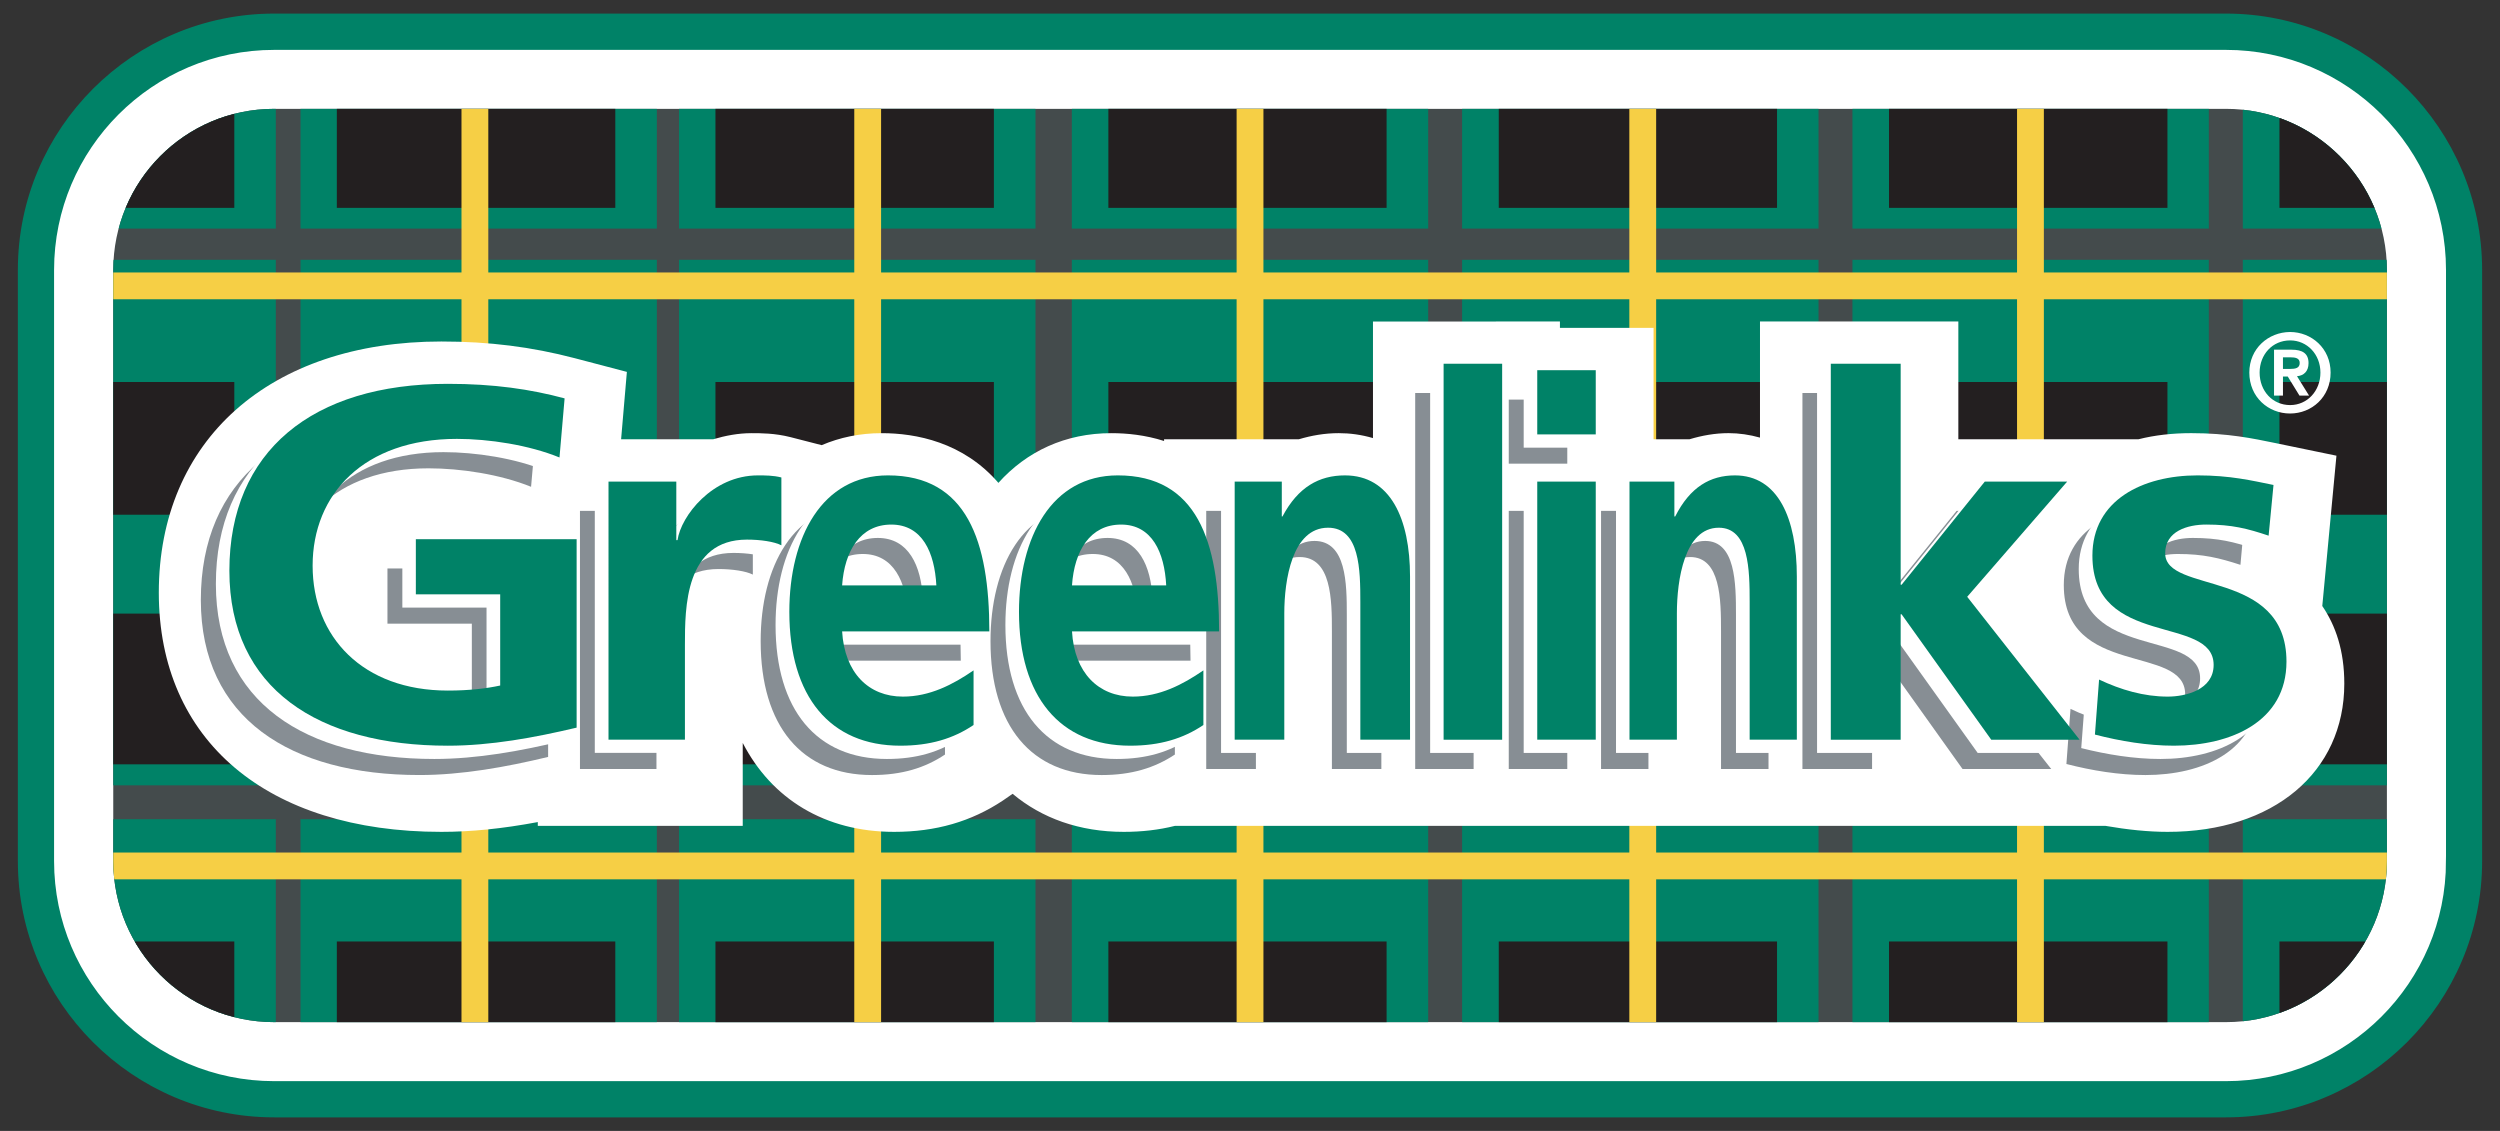 <?xml version="1.0" encoding="utf-8"?>
<!-- Generator: Adobe Illustrator 16.0.4, SVG Export Plug-In . SVG Version: 6.00 Build 0)  -->
<!DOCTYPE svg PUBLIC "-//W3C//DTD SVG 1.1//EN" "http://www.w3.org/Graphics/SVG/1.1/DTD/svg11.dtd">
<svg version="1.1" id="Layer_1" xmlns="http://www.w3.org/2000/svg" xmlns:xlink="http://www.w3.org/1999/xlink" x="0px" y="0px"
	 width="210px" height="95px" viewBox="144.844 -8.273 210 95" enable-background="new 144.844 -8.273 210 95" xml:space="preserve"
	>
<rect x="144.844" y="-8.273" width="210" height="95" fill="#333333" stroke="none"/>
<g id="Layer_1_1_" display="none">
	<g display="inline">
		<g>
			<rect x="0.234" fill="#000018" width="30.727" height="25"/>
			<g>
				<path fill="#EA1C24" d="M2.994,24.998c0.413-0.688,1.208-1.588,2.279-3.074c2.283-3.109,4.814-6.271,7.016-8.803
					c1.787-2.036,2.998-3.247,4.455-4.401c0.908-0.771,1.458-1.128,2.255-1.596c0,0.743-0.056,1.156-0.22,1.871
					c-0.192,0.798-0.906,2.888-1.705,4.952c-0.221,0.521-0.467,1.182-0.715,1.869l-0.469,1.266
					c-1.265,3.301-2.199,6.189-2.199,6.711c0,0.166,0.164,0.277,0.384,0.277c0.743-0.029,2.228-0.689,2.668-1.188
					c0.303-0.354,1.237-1.618,2.063-2.805c0.522-0.771,0.936-1.375,1.623-2.312l2.475-3.385c0.634-0.854,1.129-1.513,1.486-1.956
					c0.605-0.796,0.961-1.236,1.787-2.281c-0.082,0.468-0.138,0.742-0.302,1.539c-0.771,3.579-1.073,5.557-1.073,7.235
					c0,2.146,0.633,3.961,1.705,4.926c0.523,0.412,0.963,0.633,1.762,0.797l2.666-1.127c-2.393-0.854-3.465-2.75-3.465-6.053
					c0-1.76,0.329-4.127,0.879-6.272c0.248-0.989,0.387-1.786,0.387-2.338c0-0.222-0.084-0.357-0.221-0.357
					c-0.056,0-0.139,0.027-0.414,0.109c-0.55,0.164-1.238,0.414-1.761,0.66c-0.743,0.356-0.963,0.522-1.567,1.236l-1.019,1.211
					c-0.659,0.799-0.797,0.99-2.255,2.862c-1.102,1.43-2.201,2.889-3.301,4.318l-1.485,1.979c0.083-0.742,0.634-2.227,1.431-3.904
					c1.209-2.504,2.42-5.86,3.106-8.555c0.248-0.908,0.33-1.404,0.33-1.898c0-0.66-0.192-0.963-0.604-0.963
					c-0.304,0-0.58,0.055-1.045,0.247c-2.119,0.825-2.889,1.294-4.373,2.642c-1.404,1.293-3.77,3.852-5.805,6.328
					c-1.566,1.871-3.85,4.813-5.5,7.043c-0.479,0.646-0.802,1.051-1.181,1.666c-0.438,0.588-0.604,0.871-0.982,1.52h0.903
					L2.994,24.998L2.994,24.998z"/>
			</g>
		</g>
		<g>
			<polygon fill="#000018" points="38.688,0.191 37.503,14.605 39.319,14.605 39.874,4.665 39.913,4.665 41.768,14.605 
				43.086,14.605 44.579,6.73 44.903,4.665 44.938,4.665 44.979,6.56 45.094,9.234 45.438,14.605 47.312,14.605 45.973,0.191 
				44.291,0.191 43.048,6.537 42.475,10 42.417,10.591 42.377,10.591 40.333,0.191 			"/>
			<path fill="#000018" d="M54.13,0.191l-3.135,14.415h1.873l0.536-2.811h2.867l0.535,2.811h1.932L55.641,0.191H54.13z
				 M55.984,10.304h-2.293l1.146-7.322h0.039l0.728,5.24L55.984,10.304z"/>
			<polygon fill="#000018" points="63.168,0.191 63.168,14.605 68.292,14.605 68.292,12.941 65.079,12.941 65.079,0.191 			"/>
			<rect x="72.674" y="0.193" fill="#000018" width="1.913" height="14.413"/>
			<path fill="#000018" d="M84.566,0.478C83.956,0.118,83.268,0,82.541,0c-2.161,0-3.232,1.663-3.232,3.691
				c0,3.785,4.035,4.358,4.035,7.228c0,1.07-0.498,2.008-1.684,2.008c-0.745,0-1.317-0.325-1.893-0.747v1.934
				c0.592,0.477,1.355,0.688,2.102,0.688c2.124,0,3.385-1.737,3.385-3.765c0-1.949-0.742-2.907-2.043-4.226l-1.454-1.588
				c-0.382-0.496-0.536-0.938-0.536-1.568c0-0.992,0.649-1.854,1.702-1.854c0.65,0,1.127,0.245,1.625,0.609L84.566,0.478z"/>
			<polygon fill="#000018" points="90.057,0.191 90.057,14.605 91.969,14.605 91.969,7.476 94.854,7.476 94.854,14.605 
				96.768,14.605 96.768,0.191 94.854,0.191 94.854,5.814 91.969,5.814 91.969,0.191 			"/>
		</g>
	</g>
	<g display="inline">
		<g>
			<g>
				<path fill="#E5312A" d="M43.414,17.723h-1.27l-4.273,7.1h1.378l1.152-1.979h2.84l0.364,1.979h1.273L43.414,17.723z M42.55,19.07
					l0.503,2.728h-2.059c0.812-1.427,1.318-2.312,1.517-2.655L42.55,19.07z"/>
				<path fill="#E5312A" d="M62.189,21.131c-0.297-0.179-0.75-0.35-1.389-0.52c-0.589-0.168-0.924-0.276-1.087-0.354
					c-0.162-0.076-0.274-0.165-0.343-0.275c-0.062-0.084-0.098-0.207-0.098-0.363c0-0.241,0-0.979,1.648-0.979
					c0.439,0,0.771,0.073,1.021,0.227c0.236,0.135,0.397,0.346,0.494,0.646l0.049,0.151l1.131-0.335l-0.035-0.15
					c-0.119-0.507-0.414-0.899-0.877-1.169c-0.457-0.26-1.039-0.386-1.783-0.386c-0.869,0-1.572,0.178-2.09,0.53
					c-0.523,0.353-0.801,0.872-0.801,1.504c0,0.346,0.074,0.638,0.23,0.893c0.147,0.243,0.364,0.448,0.67,0.628
					c0.303,0.174,0.729,0.334,1.266,0.479c0.555,0.158,0.928,0.283,1.139,0.385c0.193,0.089,0.338,0.189,0.402,0.284
					c0.074,0.116,0.111,0.259,0.111,0.434c0,0.38-0.129,0.642-0.406,0.826c-0.301,0.19-0.789,0.289-1.447,0.289
					c-0.541,0-0.96-0.088-1.24-0.261c-0.256-0.161-0.42-0.42-0.498-0.791l-0.033-0.159l-1.175,0.242l0.029,0.159
					c0.116,0.623,0.419,1.097,0.899,1.406c0.469,0.301,1.105,0.449,1.948,0.449c1.064,0,1.843-0.186,2.38-0.562
					c0.534-0.385,0.807-0.942,0.807-1.657c0-0.375-0.082-0.688-0.244-0.938C62.705,21.509,62.477,21.295,62.189,21.131z"/>
				<polygon fill="#E5312A" points="77.225,17.723 75.854,24.82 77.102,24.82 78.482,17.723 				"/>
				<path fill="#E5312A" d="M94.917,17.723h-1.271l-4.271,7.1h1.378l1.15-1.979h2.841l0.362,1.979h1.273L94.917,17.723z
					 M94.055,19.07l0.504,2.728h-2.062c0.812-1.424,1.315-2.306,1.515-2.653L94.055,19.07z"/>
			</g>
		</g>
	</g>
</g>
<g id="Layer_2" display="none">
	<g display="inline">
		<g>
			<path fill="#FFFFFF" d="M49.635-59.5c-39.22-0.087-71.09,31.645-71.179,70.865c-0.094,39.227,31.638,71.098,70.876,71.188
				c39.223,0.085,71.081-31.645,71.168-70.862C120.592-27.542,88.856-59.42,49.635-59.5z"/>
			<g>
				<path fill="#FFFFFF" d="M12.583,44.315l7.035,0.021L19.65,31.97c0,0-0.192-4.223,3.619-4.005
					c3.824,0.213,11.45,0.726,13.174-5.892c1.71-6.635-2.585-9.847-6.506-10.066c0,0,2.634-8.421-6.799-9.946
					c0,0-0.999-5.634-7.229-5.645c-6.22-0.019-7.246,5.602-7.246,5.602s-9.643,0.385-7.547,9.828c0,0-11.356,3.489-4.246,12.852
					c4.717,4.318,11.546,2.931,11.546,2.931s4.113,0.705,4.31,3.928C12.913,34.766,12.583,44.315,12.583,44.315z"/>
				<path fill="#008E7F" d="M12.773,42.377l6.062,0.021l0.032-10.635c0,0-0.169-3.642,3.119-3.457
					c3.291,0.178,9.87,0.62,11.358-5.086c1.479-5.722-2.244-8.491-5.61-8.668c0,0,2.253-7.269-5.876-8.585
					c0,0-0.856-4.855-6.215-4.855c-5.377-0.014-6.247,4.825-6.247,4.825s-8.308,0.335-6.508,8.467c0,0-9.792,3.011-3.659,11.074
					c4.053,3.739,9.942,2.529,9.942,2.529s3.555,0.621,3.717,3.388C13.051,34.173,12.773,42.377,12.773,42.377z"/>
				<polygon fill="#008E7F" points="24.569,31.338 29.687,31.352 29.673,36.812 24.56,36.783 				"/>
				<polygon fill="#008E7F" points="34.018,29.103 38.867,29.107 38.856,34.216 33.999,34.214 				"/>
				<path fill="#008E7F" d="M23.138,2.061c0,0,6.002-2.485,10.154,4.099c0,0,7.089,1.752,6.65,8.242c0,0,5.265,3.732,3.693,8.846
					c-1.825,4.061-4.694,4.393-8.228,2.397c0.607-1.204,2.7-6.226,0.877-9.523c-1.802-3.286-4.825-4.42-5.787-4.946
					C29.552,10.664,32.254,3.792,23.138,2.061z"/>
				<path fill="#008E7F" d="M37.789,4.182c0,0,4.495,1.912,3.963,7.717c0,0,8.744,4.339,4.47,14.035c0,0,7.185,1.223,6.938-4.404
					c-0.256-5.623-3.976-6.675-3.976-6.675s1.658-4.238-3.608-5.821C45.577,9.033,44.031,2.384,37.789,4.182z"/>
				<path fill="#FFFFFF" d="M86.716,44.665l-7.019-0.012l0.014-12.358c0,0,0.211-4.214-3.604-4.022
					c-3.824,0.198-11.443,0.686-13.148-5.945c-1.684-6.635,2.638-9.843,6.554-10.041c0,0-2.591-8.428,6.852-9.926
					c0,0,1.017-5.612,7.245-5.601c6.222,0,7.229,5.626,7.229,5.626s9.627,0.442,7.495,9.876c0,0,11.345,3.527,4.191,12.852
					c-4.731,4.319-11.549,2.891-11.549,2.891s-4.125,0.703-4.328,3.911C86.438,35.132,86.716,44.665,86.716,44.665z"/>
				<path fill="#008E7F" d="M86.533,42.747l-6.046-0.006l0.012-10.652c0,0,0.184-3.637-3.104-3.477
					c-3.304,0.165-9.869,0.599-11.328-5.134c-1.461-5.711,2.268-8.479,5.65-8.638c0,0-2.238-7.27,5.891-8.562
					c0,0,0.887-4.839,6.257-4.83c5.358,0.014,6.21,4.869,6.21,4.869s8.312,0.35,6.477,8.481c0,0,9.778,3.064,3.613,11.098
					c-4.076,3.719-9.952,2.486-9.952,2.486s-3.565,0.598-3.741,3.366C86.293,34.521,86.533,42.747,86.533,42.747z"/>
				<polygon fill="#008E7F" points="73.571,31.466 68.472,31.461 68.458,36.904 73.562,36.918 				"/>
				<polygon fill="#008E7F" points="64.579,29.197 59.729,29.179 59.729,34.28 64.574,34.301 				"/>
				<path fill="#008E7F" d="M75.325,2.36c0,0-6.006-2.51-10.178,4.067c0,0-7.095,1.709-6.678,8.202c0,0-5.295,3.715-3.751,8.833
					c1.81,4.067,4.671,4.417,8.221,2.435c-0.601-1.207-2.505-6.087-0.673-9.371c1.824-3.291,4.694-4.562,5.643-5.072
					C68.856,10.935,66.187,4.053,75.325,2.36z"/>
				<path fill="#008E7F" d="M64.103,3.19c0,0-4.575-1.995-7.79,4.327c0,0-5.373,1.104-5.045,5.517
					c0.252,2.7,2.765,2.954,2.765,2.954s0.283-3.194,3.219-3.715C57.251,12.273,57.178,4.917,64.103,3.19z"/>
				<polygon fill="#008E7F" points="42.573,34.578 55.642,34.605 51.925,32.258 45.87,32.249 				"/>
				<polygon fill="#008E7F" points="39.444,35.521 34.86,38.37 64.198,38.437 59.793,35.561 				"/>
				<polygon fill="#008E7F" points="26.11,39.812 18.491,44.308 80.548,44.438 72.594,40.09 				"/>
				<path fill="#FFD457" d="M75.645-1.216c-4.265-9.868-14.542-16.878-26.592-16.905c-12.635-0.027-23.387,7.599-27.227,18.218
					c0,0,5.244-2.009,8.697,1.481c0,0,12.217-1.97,18.86,6.27c0,0,1.825-3.722,6.063-3.458c0,0,3.562-5.796,11.707-3.094
					C67.153,1.296,70.787-1.452,75.645-1.216z"/>
				<path fill="#FFD457" d="M75.645-1.216c-4.265-9.868-14.542-16.878-26.592-16.905c-12.635-0.027-23.387,7.599-27.227,18.218
					c0,0,5.244-2.009,8.697,1.481c0,0,12.217-1.97,18.86,6.27c0,0,1.825-3.722,6.063-3.458c0,0,3.562-5.796,11.707-3.094
					C67.153,1.296,70.787-1.452,75.645-1.216z"/>
				<path fill="#008E7F" d="M49.617-47.581C16.964-47.647-9.538-21.246-9.616,11.395c-0.069,32.639,26.328,59.156,58.971,59.23
					c32.632,0.076,59.158-26.324,59.229-58.967C108.647-20.979,82.243-47.496,49.617-47.581z M49.364,66.866
					C18.789,66.797-5.926,41.975-5.858,11.404c0.071-30.558,24.899-55.29,55.46-55.218c30.558,0.064,55.285,24.891,55.221,55.469
					C104.754,42.209,79.927,66.926,49.364,66.866z"/>
				<path fill="#008E7F" d="M20.465-3.252C25.7-14.356,36.696-21.986,49.396-21.963c12.691,0.024,23.648,7.703,28.84,18.837
					l3.179,0.012C76.028-15.94,63.728-24.922,49.401-24.963C35.066-25,22.737-16.06,17.296-3.254L20.465-3.252z"/>
				<path fill="#FFD457" d="M75.645-1.216c-4.265-9.868-14.542-16.878-26.592-16.905c-12.635-0.027-23.387,7.599-27.227,18.218
					c0,0,5.244-2.009,8.697,1.481c0,0,12.217-1.97,18.86,6.27c0,0,1.825-3.722,6.063-3.458c0,0,3.562-5.796,11.707-3.094
					C67.153,1.296,70.787-1.452,75.645-1.216z"/>
				<g>
					<path fill="#231F20" d="M20.124-21.89c0.877,0.884,1.578,1.57,2.153,1.898c1.344,0.726,1.573-1.01,2.633,0.066
						c0.604,0.597,0.222,0.971-0.504,1.703c-0.85,0.841-1.793,1.702-2.349,2.253c-0.552,0.562-1.418,1.496-2.274,2.351
						c-0.737,0.732-1.108,1.099-1.708,0.503c-1.072-1.071,0.676-1.296-0.05-2.636c-0.282-0.606-0.994-1.312-1.853-2.195
						l-2.315-2.315c-0.611-0.598-1.229-1.12-1.915-0.436c-1.292,1.276,0.545,2.806-0.298,3.652
						c-0.586,0.587-0.806,0.563-1.516-0.133c-0.426-0.435-1.631-1.708-1.981-2.069c-0.252-0.241-0.08-0.591,0.474-1.154
						c1.53-1.514,3.087-2.988,4.557-4.47c1.481-1.464,2.954-3.017,4.472-4.532c0.572-0.568,0.909-0.749,1.161-0.492
						c0.371,0.357,1.625,1.58,2.061,2.003c0.709,0.708,0.716,0.923,0.133,1.509c-0.843,0.857-2.371-1.002-3.667,0.291
						c-0.685,0.687-0.117,1.285,0.465,1.875L20.124-21.89z"/>
					<path fill="#231F20" d="M32.771-31.024c-0.174,0.465-0.419,0.895-0.201,1.374l1.234,2.571c0.254,0.52,1.38,0.367,1.882,0.197
						c0.52-0.151,0.824-0.261,1.161,0.435c0.302,0.655-0.137,1.089-0.838,1.421c-1.127,0.557-2.299,1.04-3.431,1.578
						c-1.12,0.545-2.242,1.127-3.371,1.663c-0.955,0.464-1.367,0.334-1.649-0.229c-0.208-0.431-0.023-0.747,0.54-1.241
						c0.603-0.531,0.962-0.765,0.658-1.418l-0.969-2.026c-0.197-0.389-0.382-0.54-0.565-0.646l-3.68-2.015
						c-1.131-0.614-1.564-0.87-2.267-0.685c-0.747,0.217-0.9,0.094-1.129-0.378c-0.272-0.568-0.332-0.923,0.206-1.179
						c1.097-0.527,2.21-0.992,3.307-1.514c1.097-0.524,2.157-1.095,3.243-1.612c0.996-0.479,1.296-0.332,1.525,0.148
						c0.46,0.969-0.644,1.276-0.442,1.695c0.122,0.229,1.988,1.167,2.26,1.03c0.167-0.076,0.337-0.41,0.493-0.856
						c0.137-0.458,0.431-1.39,0.338-1.61c-0.247-0.49-1.051,0.053-1.396-0.667c-0.227-0.465-0.362-0.891,0.33-1.218
						c0.714-0.35,1.466-0.639,2.175-0.985c0.715-0.338,1.416-0.73,2.127-1.071c0.566-0.275,0.818-0.012,1.008,0.389
						c0.227,0.469,0.251,0.813-0.295,1.285c-0.211,0.179-0.508,0.542-0.689,1.072L32.771-31.024z"/>
					<path fill="#231F20" d="M43.855-31.856c0.33,2.636,0.412,2.695,2.217,2.478c3.684-0.47,2.67-2.897,4.433-3.119
						c0.683-0.076,0.886,0.201,0.952,0.703c0.124,1.069,0.03,2.139,0.04,3.19c0.016,0.627-0.035,0.804-0.813,0.907
						c-2.07,0.261-4.133,0.458-6.197,0.714c-2.07,0.25-4.119,0.568-5.963,0.797c-0.682,0.083-0.93-0.032-1.026-0.82
						c-0.146-1.145,1.205-0.398,1.046-2.031c-0.078-0.774-0.3-2.608-0.419-3.492c-0.119-1.036-0.312-2.121-0.438-3.319
						c-0.194-1.925-1.381-0.602-1.527-1.832c-0.11-0.886,0.282-1.03,1.195-1.152c0.996-0.105,1.993-0.169,2.977-0.3
						c0.985-0.135,1.97-0.304,2.949-0.433c0.738-0.083,1.31-0.099,1.393,0.572c0.055,0.348,0.064,0.833-1.01,1.2
						c-0.526,0.206-0.458,0.751-0.336,1.795L43.855-31.856z"/>
					<path fill="#231F20" d="M63.558-29.529c-0.137,0.543-0.291,0.668-1.092,0.463c-0.533-0.147-0.727-0.421-0.768-0.813
						c-0.137-1.33-0.436-1.532-1.294-1.743l-0.528,2.517c-0.166,0.685,0.402,1.106,1.078,1.287c4.445,1.154,4.362-1.447,5.704-1.106
						c0.603,0.165,0.797,0.504,0.639,1.095c-0.058,0.238-0.167,0.469-0.245,0.71l-0.794,2.13c-0.296,0.639-0.504,0.676-1.319,0.456
						c-1.894-0.493-3.778-1.04-5.695-1.526c-1.892-0.481-3.809-0.934-6.109-1.527c-0.783-0.208-0.928-0.531-0.797-0.994
						c0.223-0.843,0.57-0.751,1.273-0.756c0.508-0.053,0.68-0.687,1.604-4.273c0.932-3.577,1.092-4.215,0.668-4.502
						c-0.6-0.346-0.962-0.444-0.744-1.282c0.123-0.472,0.389-0.68,1.18-0.483c1.923,0.502,3.824,1.056,5.752,1.557
						c1.928,0.493,3.865,0.939,5.791,1.45c0.909,0.229,0.965,0.49,0.671,1.603L68.135-33.7c-0.302,1.177-0.354,1.276-1.14,1.063
						c-0.49-0.126-0.779-0.232-0.772-0.719c-0.007-1.58-1.651-2.27-3.263-2.684c-1.271-0.339-1.539-0.234-1.896,1.15
						c-0.223,0.865-0.211,1.167,0.417,1.342c1.429,0.371,0.824-1.053,2.329-0.655c0.753,0.183,0.855,0.408,0.584,1.45L63.558-29.529
						z"/>
					<path fill="#231F20" d="M73.748-30.977c0.637-0.811,0.448-1.17,0.225-1.442c-0.188-0.229-0.44-0.465-0.058-0.955
						c0.596-0.77,0.946-0.534,1.587-0.035c1.054,0.806,2.084,1.674,3.138,2.492c1.061,0.831,2.159,1.598,3.215,2.432
						c2.84,2.189,3.38,4.624,2.123,6.25c-0.758,0.982-2.23,1.371-3.734,0.778L81-16.499c0.077,0.567,0.383,0.858,0.576,1.101
						c0.225,0.25,0.325,0.413,0.06,0.766c-0.653,0.824-1.64,0.746-2.636-0.034c-0.52-0.396-1.015-0.856-1.534-1.242
						c-0.521-0.416-1.069-0.773-1.603-1.172c-0.475-0.378-0.342-1.003-0.289-1.399l0.479-3.685c0.137-1.088,0.199-1.429-0.104-1.662
						c-0.405-0.31-0.848,0.256-1.36,0.897c-0.351,0.49-1.165,1.517-0.353,2.278c0.531,0.513,0.385,0.982,0.094,1.36
						c-0.446,0.582-0.579,0.559-1.337-0.009c-0.872-0.691-1.716-1.413-2.59-2.098c-0.875-0.664-1.791-1.308-2.668-1.992
						c-0.786-0.603-0.836-0.909-0.36-1.534c0.269-0.332,0.484-0.355,1.018-0.243c0.727,0.148,1.985-1.436,2.954-2.695L73.748-30.977
						z M77.451-26.651c-0.49,0.637-0.507,1.026-0.231,1.248c0.897,0.686,1.725,0.532,2.322-0.247
						c0.479-0.623,0.433-1.648-0.303-2.221c-0.288-0.227-0.668-0.227-1.277,0.565L77.451-26.651z"/>
				</g>
				<g>
					<path fill="#008E7F" d="M11.56,46.355c2.146,2.351,4.488,4.485,7.023,6.394l61.613,0.129c2.549-1.887,4.905-4.021,7.056-6.338
						L11.56,46.355z"/>
					<path fill="#008E7F" d="M22.284,55.272c7.864,4.887,17.133,7.734,27.085,7.762c9.952,0.025,19.233-2.785,27.104-7.656
						L22.284,55.272z"/>
				</g>
				<g>
					<path fill="#231F20" d="M90.694,58.937c1.645,0.004,3.086,1.257,3.068,3.104c0,1.842-1.436,3.078-3.092,3.082
						c-1.633-0.004-3.078-1.254-3.078-3.099C87.601,60.178,89.05,58.943,90.694,58.937z M90.685,64.497
						c1.299,0.002,2.317-1.064,2.322-2.469c-0.017-1.379-1.013-2.451-2.318-2.462c-1.318-0.005-2.312,1.063-2.314,2.462
						C88.376,63.417,89.361,64.487,90.685,64.497z M89.479,60.276h1.336c0.836-0.003,1.289,0.297,1.281,1.039
						c0,0.628-0.389,0.941-0.877,0.984l0.908,1.479l-0.738,0.003l-0.879-1.457l-0.353-0.006l-0.015,1.448h-0.677L89.479,60.276z
						 M90.144,61.749h0.56c0.403-0.004,0.73-0.055,0.73-0.449c-0.007-0.366-0.327-0.432-0.73-0.438l-0.553-0.005L90.144,61.749z"/>
				</g>
			</g>
		</g>
	</g>
</g>
<g>
	<line fill="#008267" x1="291.883" y1="-6.738" x2="295.09" y2="-6.738"/>
	<path fill="#FFFFFF" d="M331.82-4.477h-34.83h-1.088h-90.555h-37.472c-10.423,0-18.884,8.469-18.884,18.881v49.653
		c0,10.412,8.461,18.881,18.884,18.881H331.82c10.42,0,18.881-8.469,18.881-18.881V14.404C350.701,3.992,342.24-4.477,331.82-4.477"
		/>
	<path fill="#008267" d="M350.701,64.057c0,10.412-8.461,18.881-18.881,18.881H167.876c-10.423,0-18.884-8.469-18.884-18.881V14.404
		c0-10.412,8.461-18.881,18.884-18.881h37.472h90.555h1.088h34.83c10.42,0,18.881,8.469,18.881,18.881V64.057 M331.82-6.738h-33.998
		h-2.732h-88.932h-38.282c-11.653,0-21.138,9.486-21.138,21.142v49.653c0,11.654,9.484,21.135,21.138,21.135H331.82
		c11.66,0,21.129-9.48,21.129-21.135V14.404C352.949,2.749,343.48-6.738,331.82-6.738z"/>
	<path fill="none" stroke="#008267" stroke-width="0.788" d="M350.701,64.057c0,10.412-8.461,18.881-18.881,18.881H167.876
		c-10.423,0-18.884-8.469-18.884-18.881V14.404c0-10.412,8.461-18.881,18.884-18.881h37.472h90.555h1.088h34.83
		c10.42,0,18.881,8.469,18.881,18.881V64.057z M331.82-6.738h-33.998h-2.732h-88.932h-38.282c-11.653,0-21.138,9.486-21.138,21.142
		v49.653c0,11.654,9.484,21.135,21.138,21.135H331.82c11.66,0,21.129-9.48,21.129-21.135V14.404
		C352.949,2.749,343.48-6.738,331.82-6.738z"/>
	<path fill="#008267" d="M292.705-4.477h3.197c-0.24-0.771-0.533-1.509-0.812-2.261h-3.207
		C292.17-5.987,292.453-5.249,292.705-4.477"/>
	<g>
		<defs>
			<path id="SVGID_1_" d="M345.344,64.047c0,7.475-6.068,13.539-13.514,13.539H167.871c-7.476,0-13.514-6.064-13.514-13.539V14.415
				c0-7.471,6.038-13.545,13.514-13.545H331.83c7.445,0,13.514,6.074,13.514,13.545V64.047"/>
		</defs>
		<clipPath id="SVGID_2_">
			<use xlink:href="#SVGID_1_"  overflow="visible"/>
		</clipPath>
		<rect x="142.547" y="-9.176" clip-path="url(#SVGID_2_)" fill="#444B4C" width="215.025" height="98.118"/>
		<rect x="170.086" y="13.55" clip-path="url(#SVGID_2_)" fill="#008267" width="29.932" height="44.147"/>
		<rect x="173.137" y="23.815" clip-path="url(#SVGID_2_)" fill="#231F20" width="23.392" height="11.151"/>
		<rect x="173.137" y="43.268" clip-path="url(#SVGID_2_)" fill="#231F20" width="23.392" height="12.664"/>
		<rect x="138.066" y="13.55" clip-path="url(#SVGID_2_)" fill="#008267" width="29.946" height="44.147"/>
		<rect x="141.138" y="23.815" clip-path="url(#SVGID_2_)" fill="#231F20" width="23.388" height="11.151"/>
		<rect x="141.138" y="43.268" clip-path="url(#SVGID_2_)" fill="#231F20" width="23.388" height="12.664"/>
		<rect x="201.883" y="13.55" clip-path="url(#SVGID_2_)" fill="#008267" width="29.942" height="44.147"/>
		<rect x="204.942" y="23.815" clip-path="url(#SVGID_2_)" fill="#231F20" width="23.388" height="11.151"/>
		<rect x="204.942" y="43.268" clip-path="url(#SVGID_2_)" fill="#231F20" width="23.388" height="12.664"/>
		<rect x="234.878" y="13.55" clip-path="url(#SVGID_2_)" fill="#008267" width="29.933" height="44.147"/>
		<rect x="237.947" y="23.815" clip-path="url(#SVGID_2_)" fill="#231F20" width="23.371" height="11.151"/>
		<rect x="237.947" y="43.268" clip-path="url(#SVGID_2_)" fill="#231F20" width="23.371" height="12.664"/>
		<rect x="267.661" y="13.55" clip-path="url(#SVGID_2_)" fill="#008267" width="29.94" height="44.147"/>
		<rect x="270.74" y="23.815" clip-path="url(#SVGID_2_)" fill="#231F20" width="23.375" height="11.151"/>
		<rect x="270.74" y="43.268" clip-path="url(#SVGID_2_)" fill="#231F20" width="23.375" height="12.664"/>
		<rect x="300.449" y="13.55" clip-path="url(#SVGID_2_)" fill="#008267" width="29.936" height="44.147"/>
		<rect x="303.52" y="23.815" clip-path="url(#SVGID_2_)" fill="#231F20" width="23.389" height="11.151"/>
		<rect x="303.52" y="43.268" clip-path="url(#SVGID_2_)" fill="#231F20" width="23.389" height="12.664"/>
		<rect x="333.24" y="13.55" clip-path="url(#SVGID_2_)" fill="#008267" width="29.941" height="44.147"/>
		<rect x="336.318" y="23.815" clip-path="url(#SVGID_2_)" fill="#231F20" width="23.381" height="11.151"/>
		<rect x="336.318" y="43.268" clip-path="url(#SVGID_2_)" fill="#231F20" width="23.381" height="12.664"/>
		<rect x="170.086" y="60.538" clip-path="url(#SVGID_2_)" fill="#008267" width="29.932" height="44.148"/>
		<rect x="173.137" y="70.811" clip-path="url(#SVGID_2_)" fill="#231F20" width="23.392" height="11.15"/>
		<rect x="138.066" y="60.538" clip-path="url(#SVGID_2_)" fill="#008267" width="29.946" height="44.148"/>
		<rect x="141.138" y="70.811" clip-path="url(#SVGID_2_)" fill="#231F20" width="23.388" height="11.15"/>
		<rect x="201.883" y="60.538" clip-path="url(#SVGID_2_)" fill="#008267" width="29.942" height="44.148"/>
		<rect x="204.942" y="70.811" clip-path="url(#SVGID_2_)" fill="#231F20" width="23.388" height="11.15"/>
		<rect x="234.878" y="60.538" clip-path="url(#SVGID_2_)" fill="#008267" width="29.933" height="44.148"/>
		<rect x="237.947" y="70.811" clip-path="url(#SVGID_2_)" fill="#231F20" width="23.371" height="11.15"/>
		<rect x="267.661" y="60.538" clip-path="url(#SVGID_2_)" fill="#008267" width="29.94" height="44.148"/>
		<rect x="270.74" y="70.811" clip-path="url(#SVGID_2_)" fill="#231F20" width="23.375" height="11.15"/>
		<rect x="300.449" y="60.538" clip-path="url(#SVGID_2_)" fill="#008267" width="29.936" height="44.148"/>
		<rect x="303.52" y="70.811" clip-path="url(#SVGID_2_)" fill="#231F20" width="23.389" height="11.15"/>
		<rect x="333.24" y="60.538" clip-path="url(#SVGID_2_)" fill="#008267" width="29.941" height="44.148"/>
		<rect x="336.318" y="70.811" clip-path="url(#SVGID_2_)" fill="#231F20" width="23.381" height="11.15"/>
		<rect x="170.086" y="-33.211" clip-path="url(#SVGID_2_)" fill="#008267" width="29.932" height="44.143"/>
		<rect x="173.137" y="-3.488" clip-path="url(#SVGID_2_)" fill="#231F20" width="23.392" height="12.675"/>
		<rect x="138.066" y="-33.211" clip-path="url(#SVGID_2_)" fill="#008267" width="29.946" height="44.143"/>
		<rect x="141.138" y="-3.488" clip-path="url(#SVGID_2_)" fill="#231F20" width="23.388" height="12.675"/>
		<rect x="201.883" y="-33.211" clip-path="url(#SVGID_2_)" fill="#008267" width="29.942" height="44.143"/>
		<rect x="204.942" y="-3.488" clip-path="url(#SVGID_2_)" fill="#231F20" width="23.388" height="12.675"/>
		<rect x="234.878" y="-33.211" clip-path="url(#SVGID_2_)" fill="#008267" width="29.933" height="44.143"/>
		<rect x="237.947" y="-3.488" clip-path="url(#SVGID_2_)" fill="#231F20" width="23.371" height="12.675"/>
		<rect x="267.661" y="-33.211" clip-path="url(#SVGID_2_)" fill="#008267" width="29.94" height="44.143"/>
		<rect x="270.74" y="-3.488" clip-path="url(#SVGID_2_)" fill="#231F20" width="23.375" height="12.675"/>
		<rect x="300.449" y="-33.211" clip-path="url(#SVGID_2_)" fill="#008267" width="29.936" height="44.143"/>
		<rect x="303.52" y="-3.488" clip-path="url(#SVGID_2_)" fill="#231F20" width="23.389" height="12.675"/>
		<rect x="333.24" y="-33.211" clip-path="url(#SVGID_2_)" fill="#008267" width="29.941" height="44.143"/>
		<rect x="336.318" y="-3.488" clip-path="url(#SVGID_2_)" fill="#231F20" width="23.381" height="12.675"/>
		<line clip-path="url(#SVGID_2_)" fill="#231F20" x1="142.775" y1="15.738" x2="360.625" y2="15.738"/>
		
			<line clip-path="url(#SVGID_2_)" fill="none" stroke="#F6CF45" stroke-width="2.253" x1="142.775" y1="15.738" x2="360.625" y2="15.738"/>
		<line clip-path="url(#SVGID_2_)" fill="#231F20" x1="142.775" y1="64.467" x2="360.625" y2="64.467"/>
		
			<line clip-path="url(#SVGID_2_)" fill="none" stroke="#F6CF45" stroke-width="2.253" x1="142.775" y1="64.467" x2="360.625" y2="64.467"/>
		<line clip-path="url(#SVGID_2_)" fill="#231F20" x1="184.735" y1="-19.009" x2="184.735" y2="86.104"/>
		
			<line clip-path="url(#SVGID_2_)" fill="none" stroke="#F6CF45" stroke-width="2.253" x1="184.735" y1="-19.009" x2="184.735" y2="86.104"/>
		<line clip-path="url(#SVGID_2_)" fill="#231F20" x1="217.729" y1="-19.009" x2="217.729" y2="86.104"/>
		
			<line clip-path="url(#SVGID_2_)" fill="none" stroke="#F6CF45" stroke-width="2.253" x1="217.729" y1="-19.009" x2="217.729" y2="86.104"/>
		<line clip-path="url(#SVGID_2_)" fill="#231F20" x1="249.846" y1="-19.009" x2="249.846" y2="86.104"/>
		
			<line clip-path="url(#SVGID_2_)" fill="none" stroke="#F6CF45" stroke-width="2.253" x1="249.846" y1="-19.009" x2="249.846" y2="86.104"/>
		<line clip-path="url(#SVGID_2_)" fill="#231F20" x1="282.834" y1="-19.009" x2="282.834" y2="86.104"/>
		
			<line clip-path="url(#SVGID_2_)" fill="none" stroke="#F6CF45" stroke-width="2.253" x1="282.834" y1="-19.009" x2="282.834" y2="86.104"/>
		<line clip-path="url(#SVGID_2_)" fill="#231F20" x1="315.402" y1="-19.009" x2="315.402" y2="86.104"/>
		
			<line clip-path="url(#SVGID_2_)" fill="none" stroke="#F6CF45" stroke-width="2.253" x1="315.402" y1="-19.009" x2="315.402" y2="86.104"/>
		<path clip-path="url(#SVGID_2_)" fill="#FFFFFF" d="M191.307,31.991c-2.585-1.036-5.931-1.549-8.617-1.549
			c-7.814,0-12.125,4.627-12.125,10.637c0,5.996,4.215,10.504,11.351,10.504c1.815,0,3.261-0.176,4.411-0.434v-7.656h-7.096v-4.635
			h13.523v15.83c-3.559,0.85-7.245,1.514-10.839,1.514c-10.823,0-18.333-4.742-18.333-14.691c0-10.067,6.982-15.699,18.333-15.699
			c3.881,0,6.947,0.458,9.828,1.213L191.307,31.991"/>
		<path clip-path="url(#SVGID_2_)" fill="#FFFFFF" d="M195.421,34.025h5.692v4.923h0.106c0.28-2.025,2.916-5.439,6.749-5.439
			c0.623,0,1.304,0,1.961,0.174v5.68c-0.572-0.293-1.726-0.441-2.869-0.441c-5.234,0-5.234,5.707-5.234,8.826v7.957h-6.405V34.025"
			/>
		<path clip-path="url(#SVGID_2_)" fill="#FFFFFF" d="M222.963,42.739c-0.142-2.738-1.181-5.104-3.788-5.104
			c-2.604,0-3.923,2.188-4.131,5.104H222.963 M226.085,54.481c-1.696,1.143-3.651,1.721-6.139,1.721
			c-5.901,0-9.349-4.111-9.349-11.227c0-6.287,2.746-11.467,8.305-11.467c6.63,0,8.504,5.521,8.504,13.094h-12.362
			c0.208,3.494,2.227,5.488,5.103,5.488c2.256,0,4.201-1.027,5.938-2.201V54.481z"/>
		<path clip-path="url(#SVGID_2_)" fill="#FFFFFF" d="M242.26,42.739c-0.132-2.738-1.181-5.104-3.775-5.104
			c-2.598,0-3.929,2.188-4.133,5.104H242.26 M245.389,54.481c-1.707,1.143-3.648,1.721-6.15,1.721
			c-5.894,0-9.334-4.111-9.334-11.227c0-6.287,2.754-11.467,8.289-11.467c6.639,0,8.523,5.521,8.523,13.094h-12.365
			c0.204,3.494,2.226,5.488,5.104,5.488c2.255,0,4.203-1.027,5.934-2.201V54.481z"/>
		<path clip-path="url(#SVGID_2_)" fill="#FFFFFF" d="M248.027,34.025h3.947v2.952h0.064c1.306-2.501,3.08-3.469,5.261-3.469
			c3.79,0,5.442,3.627,5.442,8.512v13.684h-4.176V44.129c0-2.662-0.029-6.234-2.706-6.234c-3.01,0-3.665,4.422-3.665,7.195v10.613
			h-4.168V34.025"/>
		<rect x="265.58" y="24.125" clip-path="url(#SVGID_2_)" fill="#FFFFFF" width="4.92" height="31.579"/>
		<path clip-path="url(#SVGID_2_)" fill="#FFFFFF" d="M273.426,34.025h4.924v21.679h-4.924V34.025 M273.426,24.675h4.924v5.379
			h-4.924V24.675z"/>
		<path clip-path="url(#SVGID_2_)" fill="#FFFFFF" d="M281.187,34.025h3.763v2.952h0.072c1.248-2.501,2.93-3.469,5.028-3.469
			c3.624,0,5.189,3.627,5.189,8.512v13.684h-3.974V44.129c0-2.662-0.027-6.234-2.579-6.234c-2.888,0-3.509,4.422-3.509,7.195v10.613
			h-3.991V34.025"/>
		<polyline clip-path="url(#SVGID_2_)" fill="#FFFFFF" points="298.1,24.125 303.947,24.125 303.947,42.694 304.035,42.694 
			311.026,34.025 317.948,34.025 309.551,43.694 319.009,55.704 311.562,55.704 304.035,45.18 303.947,45.18 303.947,55.704 
			298.1,55.704 298.1,24.125 		"/>
		<path clip-path="url(#SVGID_2_)" fill="#FFFFFF" d="M334.889,38.555c-1.791-0.578-3.111-0.92-5.242-0.92
			c-1.584,0-3.463,0.553-3.463,2.398c0,3.459,10.182,1.287,10.182,9.115c0,5.037-4.67,7.053-9.439,7.053
			c-2.23,0-4.504-0.371-6.648-0.918l0.357-4.635c1.824,0.889,3.754,1.441,5.764,1.441c1.496,0,3.848-0.553,3.848-2.668
			c0-4.242-10.192-1.338-10.192-9.172c0-4.682,4.253-6.742,8.851-6.742c2.746,0,4.533,0.418,6.373,0.81L334.889,38.555"/>
		<path clip-path="url(#SVGID_2_)" fill="#FFFFFF" d="M275.898,27.111l0.244,0.256l-0.244,0.234h-0.02V27.12L275.898,27.111
			 M339.916,42.631c0.174-1.762,1.189-12.626,1.189-12.626l-5.15-1.065c-1.854-0.381-3.959-0.829-7.051-0.829
			c-1.588,0-3.064,0.17-4.424,0.513c-5.885,0-14.622,0-15.135,0c0-1.657,0-9.892,0-9.892h-5.398h-11.264v9.754
			c-0.869-0.244-1.768-0.375-2.634-0.375c-1.148,0-2.242,0.201-3.281,0.513c-0.256,0-1.479,0-3.024,0v-9.358h-5.395h-2.471v-0.533
			H270.5h-10.326v9.793c-0.966-0.283-1.924-0.414-2.874-0.414c-1.191,0-2.304,0.201-3.35,0.513c-0.923,0-11.324,0-11.324,0v0.145
			c-1.575-0.502-3.105-0.657-4.433-0.657c-3.855,0-7.098,1.52-9.484,4.175c-2.958-3.426-6.927-4.175-9.807-4.175
			c-1.836,0-3.516,0.359-5.037,1.007l-2.625-0.675c-1.311-0.332-2.489-0.332-3.271-0.332c-1.119,0-2.195,0.21-3.218,0.513
			c-0.781,0-4.321,0-7.734,0c0.235-2.76,0.485-5.66,0.485-5.66l-4.389-1.153c-3.616-0.947-7.181-1.4-11.198-1.4
			c-14.417,0-23.731,8.292-23.731,21.101c0,12.408,9.092,20.09,23.731,20.09c2.479,0,5.083-0.258,8.104-0.822v0.32h17.215v-6.967
			c2.432,4.703,6.895,7.469,12.712,7.469c3.499,0,6.479-0.863,9.138-2.629l0.82-0.568c2.449,2.053,5.623,3.197,9.334,3.197
			c1.52,0,2.947-0.164,4.295-0.502h16.641h7.867h0.099h7.665h0.074h7.865h8.939h7.959h21.071c1.821,0.316,3.579,0.502,5.212,0.502
			c8.879,0,14.84-5.008,14.84-12.451C341.766,46.37,341.033,44.272,339.916,42.631z"/>
		<path clip-path="url(#SVGID_2_)" fill="#878E94" d="M189.454,32.618c-2.594-1.053-5.933-1.552-8.614-1.552
			c-7.816,0-12.127,4.621-12.127,10.647c0,5.98,4.222,10.488,11.357,10.488c1.809,0,3.255-0.178,4.408-0.428v-7.66h-7.088v-4.633
			h13.496v15.83c-3.543,0.85-7.232,1.52-10.816,1.52c-10.826,0-18.356-4.76-18.356-14.703c0-10.057,6.999-15.694,18.356-15.694
			c3.867,0,6.94,0.451,9.82,1.22L189.454,32.618"/>
		<path clip-path="url(#SVGID_2_)" fill="#878E94" d="M193.561,34.641h5.708v4.922h0.095c0.287-2.016,2.927-5.425,6.76-5.425
			c0.614,0,1.289,0,1.958,0.176v5.679c-0.575-0.293-1.722-0.467-2.882-0.467c-5.214,0-5.214,5.723-5.214,8.844v7.955h-6.425V34.641"
			/>
		<path clip-path="url(#SVGID_2_)" fill="#878E94" d="M221.107,43.358c-0.136-2.738-1.188-5.096-3.788-5.096
			c-2.603,0-3.921,2.195-4.128,5.096H221.107 M224.224,55.108c-1.688,1.129-3.636,1.723-6.132,1.723
			c-5.904,0-9.352-4.123-9.352-11.246c0-6.277,2.749-11.446,8.315-11.446c6.628,0,8.496,5.522,8.496,13.083h-12.36
			c0.207,3.512,2.219,5.486,5.107,5.486c2.257,0,4.192-1.016,5.925-2.191V55.108z"/>
		<path clip-path="url(#SVGID_2_)" fill="#878E94" d="M240.412,43.358c-0.139-2.738-1.178-5.096-3.777-5.096
			c-2.606,0-3.931,2.195-4.145,5.096H240.412 M243.533,55.108c-1.705,1.129-3.646,1.723-6.146,1.723
			c-5.901,0-9.341-4.123-9.341-11.246c0-6.277,2.75-11.446,8.303-11.446c6.629,0,8.499,5.522,8.499,13.083H232.49
			c0.214,3.512,2.232,5.486,5.118,5.486c2.24,0,4.181-1.016,5.925-2.191V55.108z"/>
		<path clip-path="url(#SVGID_2_)" fill="#878E94" d="M246.167,34.641h3.958v2.943h0.053c1.318-2.481,3.079-3.446,5.273-3.446
			c3.779,0,5.427,3.606,5.427,8.493v13.693h-4.154V44.758c0-2.67-0.036-6.24-2.712-6.24c-3.021,0-3.672,4.422-3.672,7.205v10.602
			h-4.173V34.641"/>
		<rect x="263.72" y="24.74" clip-path="url(#SVGID_2_)" fill="#878E94" width="4.908" height="31.585"/>
		<path clip-path="url(#SVGID_2_)" fill="#878E94" d="M271.58,34.641h4.916v21.684h-4.916V34.641 M271.58,25.296h4.916v5.378h-4.916
			V25.296z"/>
		<path clip-path="url(#SVGID_2_)" fill="#878E94" d="M279.331,34.641h3.772v2.943h0.061c1.258-2.481,2.941-3.446,5.02-3.446
			c3.635,0,5.215,3.606,5.215,8.493v13.693h-3.989V44.758c0-2.67-0.034-6.24-2.593-6.24c-2.871,0-3.504,4.422-3.504,7.205v10.602
			h-3.981V34.641"/>
		<polyline clip-path="url(#SVGID_2_)" fill="#878E94" points="296.248,24.74 302.098,24.74 302.098,43.317 302.189,43.317 
			309.199,34.641 316.099,34.641 307.693,44.334 317.149,56.325 309.699,56.325 302.189,45.799 302.098,45.799 302.098,56.325 
			296.248,56.325 296.248,24.74 		"/>
		<path clip-path="url(#SVGID_2_)" fill="#878E94" d="M333.041,39.174c-1.791-0.58-3.125-0.912-5.264-0.912
			c-1.559,0-3.451,0.535-3.451,2.395c0,3.457,10.189,1.271,10.189,9.098c0,5.059-4.67,7.076-9.447,7.076
			c-2.227,0-4.507-0.377-6.646-0.928l0.345-4.633c1.846,0.891,3.766,1.438,5.785,1.438c1.482,0,3.846-0.547,3.846-2.662
			c0-4.246-10.195-1.338-10.195-9.176c0-4.678,4.242-6.731,8.832-6.731c2.754,0,4.557,0.411,6.389,0.801L333.041,39.174"/>
		<path clip-path="url(#SVGID_2_)" fill="#FFFFFF" d="M190.709,31.282c-2.582-1.074-5.938-1.575-8.615-1.575
			c-7.818,0-12.131,4.635-12.131,10.669c0,5.969,4.221,10.465,11.366,10.465c1.806,0,3.251-0.152,4.384-0.418v-7.66h-7.072v-4.623
			h13.503v15.816c-3.538,0.852-7.227,1.525-10.814,1.525c-10.832,0-18.352-4.748-18.352-14.701c0-10.06,6.985-15.69,18.352-15.69
			c3.866,0,6.935,0.458,9.813,1.223L190.709,31.282"/>
		<path clip-path="url(#SVGID_2_)" fill="#FFFFFF" d="M194.807,33.307h5.72v4.902h0.089c0.288-2.018,2.922-5.432,6.76-5.432
			c0.622,0,1.287,0,1.956,0.176v5.689c-0.565-0.301-1.719-0.469-2.875-0.469c-5.224,0-5.224,5.736-5.224,8.848v7.949h-6.426V33.307"
			/>
		<path clip-path="url(#SVGID_2_)" fill="#FFFFFF" d="M222.363,42.004c-0.139-2.736-1.18-5.09-3.781-5.09
			c-2.609,0-3.928,2.195-4.134,5.09H222.363 M225.487,53.745c-1.698,1.146-3.65,1.736-6.146,1.736c-5.906,0-9.35-4.127-9.35-11.248
			c0-6.262,2.742-11.455,8.307-11.455c6.631,0,8.509,5.525,8.509,13.102h-12.359c0.206,3.498,2.213,5.475,5.103,5.475
			c2.256,0,4.199-1.006,5.937-2.189V53.745z"/>
		<path clip-path="url(#SVGID_2_)" fill="#FFFFFF" d="M241.658,42.004c-0.137-2.736-1.17-5.09-3.781-5.09
			c-2.596,0-3.923,2.195-4.135,5.09H241.658 M244.777,53.745c-1.684,1.146-3.641,1.736-6.135,1.736
			c-5.898,0-9.345-4.127-9.345-11.248c0-6.262,2.744-11.455,8.311-11.455c6.635,0,8.503,5.525,8.503,13.102h-12.369
			c0.212,3.498,2.226,5.475,5.12,5.475c2.251,0,4.185-1.006,5.915-2.189V53.745z"/>
		<path clip-path="url(#SVGID_2_)" fill="#FFFFFF" d="M247.414,33.307h3.964v2.928h0.046c1.316-2.484,3.093-3.457,5.275-3.457
			c3.789,0,5.444,3.631,5.444,8.516v13.678h-4.167V43.389c0-2.646-0.035-6.223-2.717-6.223c-3.016,0-3.669,4.424-3.669,7.186v10.619
			h-4.177V33.307"/>
		<rect x="264.976" y="23.394" clip-path="url(#SVGID_2_)" fill="#FFFFFF" width="4.917" height="31.577"/>
		<path clip-path="url(#SVGID_2_)" fill="#FFFFFF" d="M272.834,33.307h4.904v21.664h-4.904V33.307 M272.834,23.948h4.904v5.383
			h-4.904V23.948z"/>
		<path clip-path="url(#SVGID_2_)" fill="#FFFFFF" d="M280.588,33.307h3.772v2.928h0.062c1.248-2.484,2.934-3.457,5.021-3.457
			c3.634,0,5.208,3.631,5.208,8.516v13.678h-3.985V43.389c0-2.646-0.03-6.223-2.585-6.223c-2.893,0-3.523,4.424-3.523,7.186v10.619
			h-3.969V33.307"/>
		<polyline clip-path="url(#SVGID_2_)" fill="#FFFFFF" points="297.477,23.394 303.345,23.394 303.345,41.963 303.445,41.963 
			310.428,33.307 317.354,33.307 308.939,42.969 318.402,54.971 310.967,54.971 303.445,44.448 303.345,44.448 303.345,54.971 
			297.477,54.971 297.477,23.394 		"/>
		<path clip-path="url(#SVGID_2_)" fill="#FFFFFF" d="M334.287,37.842c-1.793-0.596-3.102-0.928-5.246-0.928
			c-1.586,0-3.457,0.547-3.457,2.393c0,3.455,10.189,1.271,10.189,9.104c0,5.043-4.682,7.07-9.445,7.07
			c-2.234,0-4.504-0.373-6.659-0.914l0.352-4.65c1.845,0.896,3.767,1.438,5.778,1.438c1.49,0,3.854-0.541,3.854-2.646
			c0-4.26-10.195-1.35-10.195-9.182c0-4.677,4.24-6.748,8.836-6.748c2.76,0,4.549,0.431,6.385,0.811L334.287,37.842"/>
		<path clip-path="url(#SVGID_2_)" fill="#008267" d="M191.841,30.155c-2.578-1.053-5.935-1.562-8.62-1.562
			c-7.806,0-12.117,4.644-12.117,10.654c0,5.988,4.22,10.488,11.359,10.488c1.816,0,3.242-0.176,4.397-0.424v-7.662h-7.085V37.02
			h13.506v15.828c-3.557,0.844-7.229,1.518-10.818,1.518c-10.833,0-18.351-4.76-18.351-14.697c0-10.063,6.991-15.7,18.351-15.7
			c3.87,0,6.939,0.451,9.808,1.222L191.841,30.155"/>
		<path clip-path="url(#SVGID_2_)" fill="#008267" d="M195.959,32.181h5.695v4.917h0.102c0.29-2.024,2.92-5.438,6.751-5.438
			c0.619,0,1.296,0,1.973,0.174v5.698c-0.593-0.305-1.739-0.477-2.888-0.477c-5.214,0-5.214,5.734-5.214,8.857v7.949h-6.419V32.181"
			/>
		<path clip-path="url(#SVGID_2_)" fill="#008267" d="M223.498,40.899c-0.148-2.754-1.176-5.108-3.785-5.108
			c-2.594,0-3.924,2.187-4.132,5.108H223.498 M226.621,52.629c-1.697,1.141-3.648,1.736-6.151,1.736
			c-5.894,0-9.322-4.123-9.322-11.24c0-6.281,2.737-11.466,8.286-11.466c6.629,0,8.514,5.532,8.514,13.103h-12.366
			c0.208,3.486,2.223,5.48,5.103,5.48c2.256,0,4.201-1.008,5.938-2.203V52.629z"/>
		<path clip-path="url(#SVGID_2_)" fill="#008267" d="M242.805,40.899c-0.143-2.754-1.186-5.108-3.786-5.108
			c-2.603,0-3.929,2.187-4.128,5.108H242.805 M245.928,52.629c-1.697,1.141-3.65,1.736-6.151,1.736c-5.9,0-9.338-4.123-9.338-11.24
			c0-6.281,2.739-11.466,8.302-11.466c6.631,0,8.508,5.532,8.508,13.103h-12.357c0.199,3.486,2.227,5.48,5.105,5.48
			c2.252,0,4.195-1.008,5.932-2.203V52.629z"/>
		<path clip-path="url(#SVGID_2_)" fill="#008267" d="M248.557,32.181h3.958v2.927h0.059c1.306-2.469,3.079-3.448,5.247-3.448
			c3.811,0,5.466,3.627,5.466,8.507v13.695h-4.175V42.28c0-2.66-0.037-6.225-2.709-6.225c-3.023,0-3.678,4.414-3.678,7.191v10.615
			h-4.168V32.181"/>
		<rect x="266.107" y="22.281" clip-path="url(#SVGID_2_)" fill="#008267" width="4.918" height="31.581"/>
		<path clip-path="url(#SVGID_2_)" fill="#008267" d="M273.973,32.181h4.914v21.681h-4.914V32.181 M273.973,22.826h4.914v5.391
			h-4.914V22.826z"/>
		<path clip-path="url(#SVGID_2_)" fill="#008267" d="M281.721,32.181h3.77v2.927h0.071c1.247-2.469,2.942-3.448,5.017-3.448
			c3.629,0,5.199,3.627,5.199,8.507v13.695h-3.963V42.28c0-2.66-0.045-6.225-2.592-6.225c-2.887,0-3.521,4.414-3.521,7.191v10.615
			h-3.98V32.181"/>
		<polyline clip-path="url(#SVGID_2_)" fill="#008267" points="298.631,22.281 304.5,22.281 304.5,40.846 304.578,40.846 
			311.567,32.181 318.486,32.181 310.088,41.858 319.529,53.862 312.107,53.862 304.578,43.327 304.5,43.327 304.5,53.862 
			298.631,53.862 298.631,22.281 		"/>
		<path clip-path="url(#SVGID_2_)" fill="#008267" d="M335.408,36.723c-1.771-0.596-3.086-0.933-5.234-0.933
			c-1.576,0-3.455,0.548-3.455,2.413c0,3.445,10.189,1.248,10.189,9.098c0,5.047-4.674,7.064-9.447,7.064
			c-2.227,0-4.504-0.379-6.643-0.934l0.349-4.621c1.839,0.867,3.763,1.432,5.767,1.432c1.492,0,3.855-0.564,3.855-2.66
			c0-4.256-10.183-1.352-10.183-9.178c0-4.675,4.229-6.745,8.835-6.745c2.748,0,4.537,0.432,6.377,0.805L335.408,36.723"/>
	</g>
	<path fill="#FFFFFF" d="M336.613,22.716h0.611c0.439,0,0.795-0.069,0.795-0.499c0-0.407-0.355-0.476-0.803-0.476h-0.604V22.716
		 M335.863,21.101h1.48c0.918,0,1.418,0.322,1.418,1.128c0,0.705-0.412,1.053-0.969,1.099l1.014,1.632h-0.805l-0.986-1.606h-0.402
		v1.606h-0.75V21.101z M337.217,25.754c1.43,0,2.543-1.178,2.543-2.731c0-1.538-1.125-2.707-2.551-2.701
		c-1.479,0-2.557,1.185-2.557,2.701C334.652,24.577,335.742,25.754,337.217,25.754z M337.209,19.615
		c1.803,0,3.406,1.373,3.406,3.408c0,2.06-1.588,3.439-3.406,3.439c-1.826,0-3.422-1.373-3.422-3.439
		C333.787,21,335.383,19.626,337.209,19.615z"/>
</g>
</svg>

